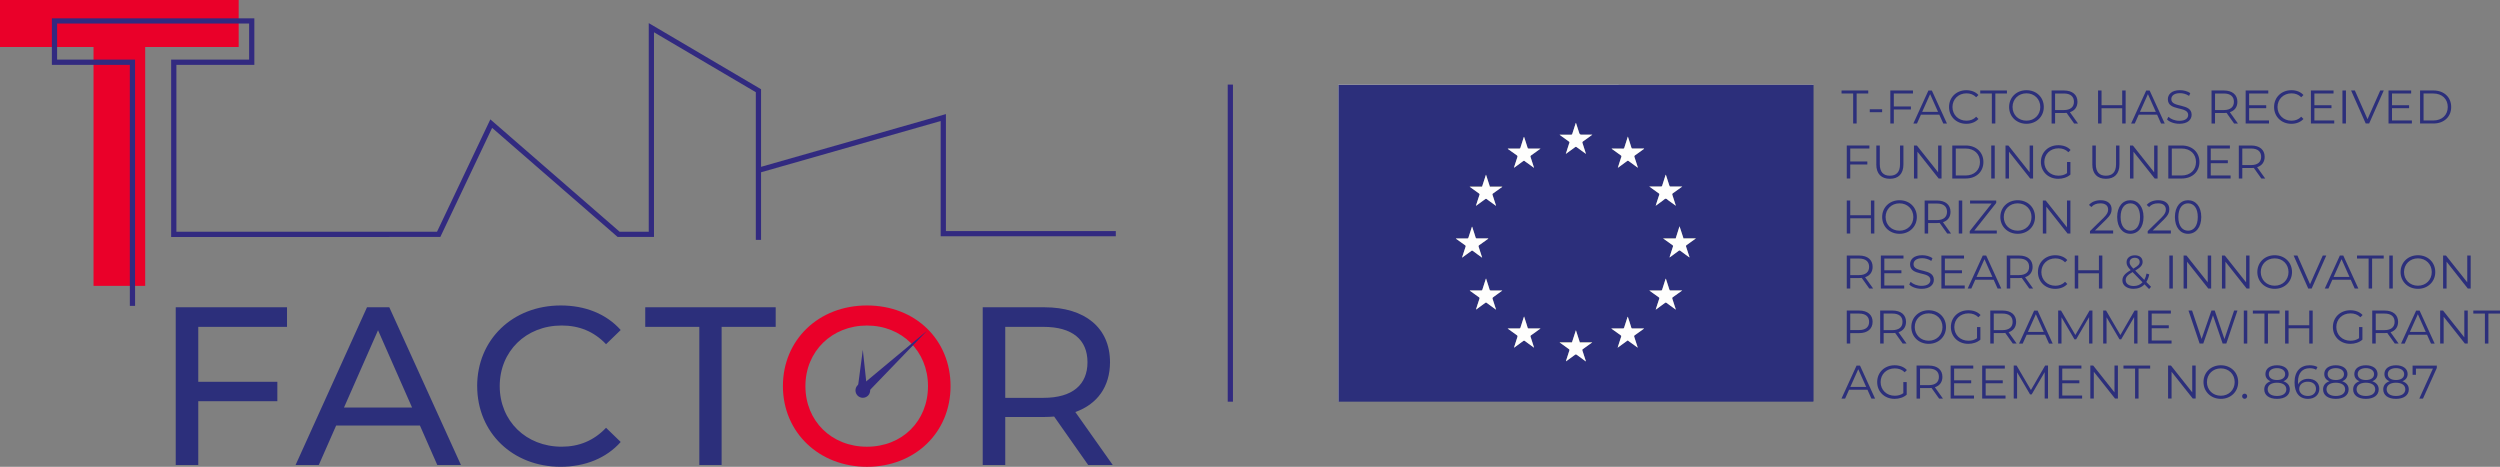 <?xml version="1.0" encoding="UTF-8"?>
<svg id="Layer_2" data-name="Layer 2" xmlns="http://www.w3.org/2000/svg" viewBox="0 0 954.29 178.18">
  <rect x="0" y="0" width="954.29" height="178.18" fill="#808080" stroke="none"/>
  <g id="logo_color" data-name="logo color">
    <g id="EU_description" data-name="EU + description">
      <g id="logo_color-2" data-name="logo color">
        <g>
          <path d="m38.2,15.44H2.5V2.5h86.11v12.94h-35.69v91.17h-14.72V15.44Z" fill="#ea0029"/>
          <path d="m55.42,109.11h-19.72V17.94H0V0h91.11v17.94h-35.69v91.17Zm-14.72-5h9.72V12.94h35.69v-7.94H5v7.94h35.7v91.17Z" fill="#ea0029"/>
        </g>
        <g>
          <path d="m75.68,124.77v20.98h30.19v7.4h-30.19v24.34h-8.6v-60.2h42.48v7.48h-33.88Z" fill="#2c2f7b"/>
          <path d="m160.3,162.44h-31.99l-6.62,15.05h-8.86l27.26-60.2h8.51l27.35,60.2h-9.03l-6.62-15.05Zm-3.01-6.88l-12.99-29.5-12.99,29.5h25.97Z" fill="#2c2f7b"/>
          <path d="m182.14,147.39c0-17.8,13.59-30.79,31.91-30.79,9.29,0,17.37,3.18,22.88,9.37l-5.59,5.42c-4.64-4.9-10.32-7.14-16.94-7.14-13.59,0-23.65,9.8-23.65,23.13s10.06,23.13,23.65,23.13c6.62,0,12.3-2.32,16.94-7.22l5.59,5.42c-5.5,6.19-13.59,9.46-22.96,9.46-18.23,0-31.82-12.99-31.82-30.79Z" fill="#2c2f7b"/>
          <path d="m266.94,124.77h-20.64v-7.48h49.79v7.48h-20.64v52.72h-8.51v-52.72Z" fill="#2c2f7b"/>
          <path d="m298.85,147.39c0-17.63,13.59-30.79,32.08-30.79s31.91,13.07,31.91,30.79-13.59,30.79-31.91,30.79-32.08-13.16-32.08-30.79Zm55.38,0c0-13.33-9.98-23.13-23.31-23.13s-23.48,9.8-23.48,23.13,9.98,23.13,23.48,23.13,23.31-9.8,23.31-23.13Z" fill="#ea0029"/>
          <path d="m415.37,177.49l-12.99-18.49c-1.2.09-2.49.17-3.78.17h-14.88v18.32h-8.6v-60.2h23.48c15.65,0,25.11,7.91,25.11,20.98,0,9.29-4.82,16-13.24,19.01l14.28,20.21h-9.37Zm-.26-39.22c0-8.6-5.76-13.5-16.77-13.5h-14.62v27.09h14.62c11.01,0,16.77-4.99,16.77-13.59Z" fill="#2c2f7b"/>
        </g>
        <polygon points="51.56 116.75 49.56 116.75 49.56 24.75 19.8 24.75 19.8 6.99 97.09 6.99 97.09 24.75 67.33 24.75 67.33 88.46 68 88.45 166.82 88.45 187.17 45.57 236.51 88.45 247.64 88.45 247.64 8.82 290.51 34.06 290.51 63.68 361.07 43.55 361.07 88.19 425.92 88.19 425.92 90.19 359.07 90.19 359.07 46.2 290.51 65.76 290.51 91.57 288.51 91.57 288.51 35.2 249.64 12.32 249.64 90.45 235.76 90.45 187.85 48.81 168.08 90.45 65.33 90.47 65.33 22.75 95.09 22.75 95.09 8.99 21.8 8.99 21.8 22.75 51.56 22.75 51.56 116.75" fill="#322a80"/>
        <g>
          <polygon points="329.35 133.55 327.3 149.03 331.02 149.03 329.35 133.55" fill="#322a80"/>
          <polygon points="353.85 126.27 327.73 148.01 330.31 150.7 353.85 126.27" fill="#322a80"/>
          <path d="m332.16,149.03c0,1.55-1.26,2.81-2.81,2.81s-2.8-1.26-2.8-2.81,1.26-2.81,2.8-2.81,2.81,1.26,2.81,2.81" fill="#322a80"/>
        </g>
      </g>
      <line x1="469.64" y1="32.29" x2="469.64" y2="153.33" fill="none" stroke="#322a80" stroke-miterlimit="10" stroke-width="2"/>
      <g>
        <path d="m692.26,32.38c0,40.2,0,80.39,0,120.59,0,.29-.06.35-.35.35-60.35,0-120.69,0-181.04,0,0-.17,0-.33,0-.5,0-39.99,0-79.98,0-119.97,0-.09,0-.18,0-.27-.01-.15.05-.21.2-.2.11,0,.23,0,.35,0,60.28,0,120.56,0,180.85,0Zm-126.49,38.79c-.14.01-.28.03-.42.03-1.33,0-2.65,0-3.98,0-.1,0-.21-.01-.3.01-.09.03-.06.09.01.12,1.17.84,2.33,1.68,3.5,2.52.19.13.27.24.18.49-.24.66-.45,1.34-.67,2.02-.23.7-.45,1.41-.7,2.2.14-.09.21-.13.27-.17,1.11-.81,2.23-1.61,3.33-2.43.19-.14.31-.15.49,0,.49.38,1,.74,1.5,1.11.67.49,1.35.98,2.09,1.51-.03-.13-.04-.18-.05-.22-.43-1.34-.85-2.68-1.3-4.01-.07-.22-.05-.33.14-.47,1.19-.84,2.38-1.7,3.57-2.56-.01-.25-.21-.11-.3-.11-1.47-.01-2.95,0-4.42,0-.48-1.49-.96-2.99-1.47-4.55-.51,1.55-.99,3.04-1.47,4.52Zm34.31,59.39c-.98.07-1.97.02-2.95.03-.54,0-1.07,0-1.61,0-.13,0-.13,0-.12.14,1.17.84,2.33,1.69,3.5,2.52.2.14.25.26.17.49-.38,1.14-.75,2.28-1.11,3.43-.07.22-.21.44-.17.74,1.19-.86,2.35-1.69,3.48-2.55.22-.16.34-.15.55,0,1.16.86,2.34,1.71,3.55,2.6-.02-.09-.02-.14-.04-.19-.43-1.35-.86-2.7-1.31-4.04-.07-.22-.05-.33.15-.47,1.2-.84,2.38-1.7,3.57-2.56-.01-.26-.21-.11-.3-.11-1.48-.01-2.96-.01-4.43-.01-.47-1.48-.95-2.97-1.46-4.55-.51,1.58-.99,3.05-1.47,4.53Zm47.18-39.49c.15-.24-.08-.14-.14-.14-.84,0-1.68,0-2.52,0-.67,0-1.34.04-2.02-.03-.49-1.48-.97-2.97-1.48-4.53-.5,1.57-.96,3.05-1.43,4.54-.14,0-.28.03-.42.03-1.34,0-2.68,0-4.03,0-.09,0-.29-.14-.3.11,1.18.85,2.35,1.7,3.54,2.53.22.15.25.28.16.53-.2.53-.36,1.08-.53,1.62-.26.83-.52,1.66-.8,2.54.15-.09.25-.14.34-.21,1.08-.79,2.16-1.58,3.23-2.38.2-.15.32-.15.52,0,.63.49,1.29.95,1.94,1.43.52.38,1.04.75,1.61,1.17-.02-.14-.03-.21-.05-.26-.42-1.3-.84-2.6-1.27-3.9-.09-.26-.05-.39.18-.56,1.17-.82,2.32-1.66,3.48-2.5Zm-91.54-.05c.05.15.17.2.27.27,1.09.79,2.19,1.58,3.29,2.36.18.13.24.25.17.47-.17.49-.33.98-.49,1.48-.29.89-.58,1.79-.89,2.76.13-.08.18-.12.23-.15,1.11-.81,2.23-1.61,3.33-2.43.2-.15.34-.18.56-.01.59.46,1.21.9,1.81,1.34.56.41,1.12.81,1.76,1.27-.47-1.47-.91-2.84-1.36-4.21-.08-.24-.06-.37.16-.53,1.11-.77,2.2-1.57,3.29-2.35.1-.07.22-.12.25-.27-1.45,0-2.88-.01-4.32,0-.33,0-.46-.1-.54-.41-.14-.54-.33-1.06-.5-1.59-.27-.82-.53-1.65-.8-2.47-.13.03-.11.1-.13.16-.4,1.25-.81,2.5-1.21,3.76-.2.61-.2.58-.84.57-1.35-.02-2.7,0-4.06,0Zm71.85-34.22s-.01-.06-.02-.1c-.12,0-.25,0-.37,0-1.33,0-2.66,0-3.99,0-.27,0-.38-.09-.45-.33-.23-.76-.48-1.52-.72-2.28-.2-.64-.41-1.27-.64-1.98-.47,1.49-.92,2.89-1.36,4.29-.07.21-.14.33-.41.33-1.37-.02-2.74-.02-4.1-.03-.1,0-.22-.06-.33.07.03.02.07.05.1.07,1.16.84,2.31,1.68,3.47,2.5.18.13.24.23.16.47-.28.79-.52,1.59-.78,2.38-.19.59-.37,1.19-.58,1.87,1.25-.91,2.42-1.74,3.56-2.61.25-.19.39-.13.59.02,1.08.81,2.17,1.6,3.26,2.4.06.04.12.14.24.07-.43-1.34-.85-2.68-1.3-4.01-.11-.33-.03-.48.23-.66,1.16-.81,2.29-1.65,3.44-2.47Zm-49.68,7.24c.15-.09.24-.14.32-.2,1.06-.77,2.12-1.54,3.17-2.32.25-.19.43-.25.68-.01.24.22.53.39.8.59.88.64,1.76,1.28,2.69,1.96-.01-.1-.01-.13-.02-.16-.43-1.35-.86-2.7-1.31-4.04-.08-.23-.06-.35.16-.5.65-.44,1.29-.92,1.93-1.38.55-.4,1.1-.79,1.74-1.26-.25,0-.38,0-.5,0-1.33,0-2.66,0-3.99,0-.28,0-.38-.08-.46-.35-.23-.8-.5-1.59-.76-2.39-.19-.58-.38-1.16-.57-1.73-.1.03-.1.09-.12.13-.43,1.35-.87,2.7-1.29,4.05-.07.23-.17.29-.4.29-1.38-.01-2.76,0-4.14,0-.09,0-.2-.06-.28.06.06.05.11.11.17.15,1.11.79,2.21,1.6,3.33,2.37.24.17.29.31.2.58-.45,1.36-.88,2.72-1.35,4.16Zm43.48,56.88c-.13.01-.11.09-.13.15-.43,1.34-.87,2.67-1.29,4.01-.07.23-.17.31-.42.31-.79-.02-1.59,0-2.38,0h-2.1c.13.1.18.15.24.19,1.12.8,2.23,1.61,3.35,2.4.22.15.27.3.18.56-.28.81-.54,1.63-.8,2.45-.18.55-.35,1.11-.55,1.74,1.17-.85,2.26-1.65,3.35-2.44.63-.45.4-.43.98,0,1.11.79,2.2,1.6,3.3,2.4.05-.07.01-.11,0-.16-.43-1.34-.86-2.67-1.3-4.01-.08-.24-.06-.37.16-.52,1.13-.79,2.24-1.6,3.36-2.4.07-.05.2-.07.17-.21-1.47,0-2.94,0-4.41,0-.22,0-.31-.07-.37-.27-.2-.68-.42-1.35-.63-2.03-.23-.73-.47-1.45-.71-2.17Zm-43.45,11.78c.15-.09.23-.13.3-.19,1.08-.79,2.16-1.57,3.23-2.38.23-.17.38-.18.61,0,.69.53,1.39,1.03,2.09,1.54.45.33.91.65,1.43,1.03-.04-.16-.06-.21-.07-.27-.42-1.33-.84-2.66-1.28-3.98-.07-.21-.05-.31.14-.44.64-.44,1.27-.9,1.9-1.36.57-.41,1.14-.82,1.78-1.29h-.49c-1.32,0-2.64-.01-3.95,0-.3,0-.43-.09-.5-.37-.14-.51-.31-1.02-.47-1.53-.28-.88-.57-1.75-.87-2.68-.06.15-.1.24-.13.34-.42,1.3-.84,2.6-1.25,3.91-.08.25-.17.34-.45.33-1.34-.02-2.69,0-4.03,0-.12,0-.24.01-.42.02,1.13.82,2.21,1.59,3.28,2.36.59.43.59.42.37,1.13-.4,1.24-.8,2.48-1.22,3.81Zm19.77-73.95c1.25-.91,2.43-1.76,3.59-2.62.2-.15.32-.15.52,0,.62.47,1.25.92,1.88,1.37.55.4,1.09.79,1.71,1.24-.47-1.47-.9-2.85-1.35-4.21-.09-.26-.03-.39.17-.53.86-.6,1.7-1.21,2.55-1.82.33-.24.66-.48,1.05-.78-1.46,0-2.82,0-4.17,0q-.62,0-.81-.59c-.42-1.3-.84-2.61-1.26-3.91-.11.06-.11.14-.13.21-.43,1.34-.87,2.67-1.29,4.01-.07.23-.17.29-.4.29-1.38-.01-2.76,0-4.14,0-.09,0-.2-.06-.27.06,1.2.87,2.4,1.74,3.6,2.59.17.12.2.21.13.39-.19.52-.35,1.06-.52,1.59-.28.87-.56,1.75-.86,2.71Zm38.2,47.6c-.09.04-.1.11-.13.18-.43,1.34-.87,2.67-1.28,4.01-.08.26-.19.33-.45.32-.73-.02-1.46,0-2.19,0s-1.45,0-2.27,0c.12.09.15.11.19.14,1.16.83,2.31,1.67,3.48,2.49.2.14.22.25.14.46-.28.81-.54,1.64-.8,2.45-.18.57-.36,1.14-.57,1.79,1.26-.92,2.44-1.76,3.6-2.64.22-.16.34-.12.52.01.52.39,1.04.78,1.57,1.16.65.47,1.3.94,2.01,1.46-.47-1.46-.9-2.84-1.36-4.21-.09-.26-.05-.39.16-.53.67-.47,1.33-.95,1.99-1.42.52-.37,1.03-.74,1.64-1.18-1.55,0-2.98,0-4.41,0-.29,0-.42-.08-.51-.36-.43-1.39-.88-2.77-1.33-4.16Zm-62.47,4.59s-.02-.05-.03-.07c-.08,0-.15,0-.23,0-1.37,0-2.74,0-4.1,0-.27,0-.39-.09-.46-.33-.12-.43-.26-.85-.39-1.27-.31-.97-.63-1.95-.96-2.98-.06.13-.09.18-.11.24-.43,1.34-.87,2.67-1.28,4.01-.08.25-.18.34-.44.33-1.36-.02-2.71,0-4.07,0-.1,0-.23-.06-.31.06,1.19.86,2.38,1.72,3.57,2.56.19.14.22.25.15.46-.29.85-.57,1.71-.84,2.56-.17.52-.32,1.05-.51,1.65.13-.08.17-.1.21-.13,1.13-.82,2.26-1.65,3.39-2.48.17-.13.28-.14.45,0,.41.32.84.62,1.26.93.76.56,1.53,1.12,2.37,1.73-.43-1.34-.83-2.58-1.23-3.81-.23-.71-.24-.7.36-1.13.11-.08.21-.18.33-.26.95-.69,1.91-1.38,2.87-2.08Zm56.16-39.74c1.27.92,2.45,1.77,3.65,2.62.18.13.26.21.17.45-.24.67-.45,1.34-.67,2.02-.23.72-.46,1.44-.72,2.25,1-.73,1.92-1.41,2.85-2.08.33-.24.66-.65,1-.65.33,0,.66.41.99.65.93.68,1.87,1.36,2.86,2.08-.04-.12-.05-.17-.06-.21-.43-1.34-.85-2.68-1.29-4.01-.09-.26-.03-.39.18-.53.41-.28.81-.57,1.21-.86.77-.55,1.54-1.1,2.4-1.73-.24,0-.36,0-.48,0-1.32,0-2.63-.01-3.95,0-.3,0-.41-.1-.49-.38-.43-1.38-.88-2.76-1.33-4.14-.09.04-.1.1-.12.16-.43,1.34-.87,2.67-1.28,4.01-.08.28-.2.35-.47.34-1.44-.01-2.89,0-4.44,0Z" fill="#2c2f7b"/>
        <path d="m692.26,32.38c-60.28,0-120.56,0-180.85,0-.12,0-.23,0-.35,0-.15-.01-.21.05-.2.2,0,.09,0,.18,0,.27,0,39.99,0,79.98,0,119.97,0,.17,0,.33,0,.5-.02-.02-.08.04-.08-.04,0-.1,0-.2,0-.31,0-40.11,0-80.21,0-120.32,0-.29.06-.35.35-.35,60.26,0,120.52,0,180.77.01.11,0,.26-.09.35.07Z" fill="#fefefd"/>
        <path d="m555.71,91.03c1.36,0,2.71-.01,4.06,0,.64,0,.64.04.84-.57.4-1.25.81-2.5,1.21-3.76.02-.06,0-.13.13-.16.27.82.53,1.65.8,2.47.17.53.36,1.06.5,1.59.08.31.21.41.54.41,1.43-.02,2.86,0,4.32,0-.03.15-.15.2-.25.27-1.1.79-2.19,1.58-3.29,2.35-.22.16-.24.29-.16.53.45,1.37.88,2.74,1.36,4.21-.64-.46-1.2-.87-1.76-1.27-.61-.44-1.22-.88-1.81-1.34-.22-.17-.36-.14-.56.01-1.1.82-2.22,1.62-3.33,2.43-.05.04-.1.07-.23.15.31-.97.6-1.87.89-2.76.16-.49.31-.99.49-1.48.08-.22.02-.34-.17-.47-1.1-.78-2.2-1.57-3.29-2.36-.1-.07-.22-.12-.27-.27Z" fill="#fefefd"/>
        <path d="m627.57,56.81c-1.14.83-2.28,1.66-3.44,2.47-.27.19-.35.34-.23.66.45,1.33.87,2.67,1.3,4.01-.12.07-.18-.03-.24-.07-1.09-.8-2.18-1.6-3.26-2.4-.2-.15-.34-.21-.59-.02-1.15.87-2.32,1.7-3.56,2.61.21-.68.4-1.28.58-1.87.25-.8.5-1.59.78-2.38.08-.23.02-.34-.16-.47-1.16-.83-2.31-1.67-3.47-2.5-.03-.02-.06-.04-.1-.07.11-.13.23-.07.33-.07,1.37,0,2.74,0,4.1.03.27,0,.34-.12.41-.33.44-1.4.89-2.8,1.36-4.29.23.71.44,1.35.64,1.98.24.76.5,1.52.72,2.28.07.25.18.34.45.33,1.33-.02,2.66,0,3.99,0,.12,0,.25,0,.37,0,0,.03.01.06.02.1Z" fill="#fefefd"/>
        <path d="m577.88,64.05c.47-1.45.9-2.81,1.35-4.16.09-.27.04-.41-.2-.58-1.12-.78-2.22-1.58-3.33-2.37-.06-.04-.11-.1-.17-.15.07-.12.19-.06.28-.06,1.38,0,2.76,0,4.14,0,.23,0,.33-.06.4-.29.42-1.35.86-2.7,1.29-4.05.02-.05.01-.1.12-.13.19.58.38,1.15.57,1.73.26.8.53,1.59.76,2.39.08.27.18.35.46.35,1.33-.02,2.66,0,3.99,0,.12,0,.25,0,.5,0-.64.46-1.19.86-1.74,1.26-.64.46-1.27.93-1.93,1.38-.21.15-.23.27-.16.5.44,1.35.87,2.7,1.31,4.04.01.03.01.07.02.16-.93-.67-1.81-1.32-2.69-1.96-.27-.19-.56-.36-.8-.59-.25-.23-.43-.18-.68.01-1.05.79-2.11,1.55-3.17,2.32-.08.06-.17.1-.32.2Z" fill="#fefefd"/>
        <path d="m621.37,120.92c.24.72.48,1.44.71,2.17.22.67.43,1.35.63,2.03.06.2.15.27.37.27,1.47-.01,2.94,0,4.41,0,.03.15-.1.16-.17.21-1.12.8-2.23,1.61-3.36,2.4-.22.15-.24.29-.16.52.44,1.33.87,2.67,1.3,4.01.02.05.05.09,0,.16-1.1-.8-2.19-1.61-3.3-2.4-.58-.42-.35-.45-.98,0-1.09.79-2.18,1.59-3.35,2.44.2-.64.37-1.19.55-1.74.26-.82.52-1.64.8-2.45.09-.26.04-.4-.18-.56-1.12-.79-2.24-1.6-3.35-2.4-.06-.04-.11-.09-.24-.19h2.1c.79,0,1.59,0,2.38,0,.24,0,.34-.08.42-.31.42-1.34.86-2.67,1.29-4.01.02-.05,0-.14.13-.15Z" fill="#fefefd"/>
        <path d="m577.91,132.71c.43-1.33.82-2.57,1.22-3.81.23-.71.23-.7-.37-1.13-1.07-.77-2.15-1.54-3.28-2.36.19,0,.3-.02.42-.02,1.34,0,2.69-.01,4.03,0,.27,0,.37-.09.45-.33.41-1.3.83-2.6,1.25-3.91.03-.1.07-.19.13-.34.3.93.59,1.81.87,2.68.16.51.33,1.01.47,1.53.08.28.2.37.5.37,1.32-.02,2.64,0,3.95,0h.49c-.64.46-1.21.88-1.78,1.29-.63.45-1.26.92-1.9,1.36-.18.13-.21.23-.14.44.44,1.32.86,2.65,1.28,3.98.02.06.03.12.07.27-.53-.38-.98-.7-1.43-1.03-.7-.51-1.4-1.02-2.09-1.54-.23-.18-.39-.17-.61,0-1.07.8-2.15,1.59-3.23,2.38-.07.05-.15.09-.3.19Z" fill="#fefefd"/>
        <path d="m597.69,58.76c.31-.96.58-1.83.86-2.71.17-.53.33-1.06.52-1.59.07-.19.04-.27-.13-.39-1.21-.85-2.4-1.72-3.6-2.59.07-.12.18-.06.27-.06,1.38,0,2.76,0,4.14,0,.23,0,.32-.06.4-.29.42-1.34.86-2.68,1.29-4.01.02-.07.02-.15.13-.21.42,1.31.84,2.61,1.26,3.91q.19.59.81.59c1.36,0,2.71,0,4.17,0-.4.29-.72.54-1.05.78-.85.61-1.7,1.22-2.55,1.82-.21.14-.26.27-.17.53.46,1.37.89,2.74,1.35,4.21-.62-.45-1.16-.84-1.71-1.24-.63-.46-1.27-.9-1.88-1.37-.2-.15-.32-.15-.52,0-1.16.86-2.34,1.71-3.59,2.62Z" fill="#fefefd"/>
        <path d="m635.88,106.36c.44,1.39.9,2.77,1.33,4.16.09.28.21.37.51.36,1.43-.02,2.86,0,4.41,0-.6.43-1.12.81-1.64,1.18-.66.48-1.32.96-1.99,1.42-.21.15-.25.27-.16.53.46,1.37.89,2.74,1.36,4.21-.72-.52-1.37-.99-2.01-1.46-.52-.38-1.05-.77-1.57-1.16-.18-.13-.3-.17-.52-.01-1.16.87-2.34,1.72-3.6,2.64.21-.66.39-1.23.57-1.79.26-.82.53-1.64.8-2.45.07-.21.05-.32-.14-.46-1.17-.82-2.32-1.66-3.48-2.49-.04-.03-.07-.05-.19-.14.82,0,1.55,0,2.27,0s1.46-.01,2.19,0c.26,0,.37-.06.45-.32.41-1.34.86-2.68,1.28-4.01.02-.08.04-.15.13-.18Z" fill="#fefefd"/>
        <path d="m573.41,110.95c-.96.69-1.91,1.38-2.87,2.08-.11.08-.21.18-.33.26-.6.42-.6.42-.36,1.13.4,1.24.8,2.47,1.23,3.81-.84-.62-1.61-1.17-2.37-1.73-.42-.31-.85-.61-1.26-.93-.17-.13-.28-.12-.45,0-1.12.83-2.26,1.66-3.39,2.48-.04.03-.08.05-.21.13.19-.6.34-1.13.51-1.65.28-.86.55-1.71.84-2.56.07-.22.04-.33-.15-.46-1.2-.84-2.38-1.7-3.57-2.56.09-.12.21-.06.31-.06,1.36,0,2.71-.01,4.07,0,.27,0,.37-.08.44-.33.41-1.34.85-2.67,1.28-4.01.02-.06.05-.11.11-.24.33,1.04.65,2.01.96,2.98.14.42.27.84.39,1.27.07.24.19.33.46.33,1.37-.02,2.74,0,4.1,0,.08,0,.15,0,.23,0,0,.02.02.05.03.07Z" fill="#fefefd"/>
        <path d="m629.57,71.2c1.55,0,2.99,0,4.44,0,.27,0,.39-.06.47-.34.41-1.34.85-2.68,1.28-4.01.02-.06.04-.12.12-.16.45,1.38.9,2.76,1.33,4.14.09.28.19.38.49.38,1.32-.02,2.63,0,3.95,0,.12,0,.24,0,.48,0-.86.62-1.63,1.17-2.4,1.73-.4.29-.8.58-1.21.86-.21.14-.27.27-.18.53.45,1.33.86,2.67,1.29,4.01.01.05.03.09.06.21-.99-.72-1.92-1.4-2.86-2.08-.33-.24-.66-.65-.99-.65-.33,0-.67.41-1,.65-.92.67-1.85,1.35-2.85,2.08.26-.81.49-1.53.72-2.25.22-.67.42-1.35.67-2.02.09-.24.01-.33-.17-.45-1.19-.84-2.37-1.7-3.65-2.62Z" fill="#fefefd"/>
        <path d="m639.67,90.91c.47-1.48.94-2.97,1.43-4.54.51,1.56,1,3.05,1.48,4.53.09.19.27.1.41.1,1.29,0,2.58,0,3.87,0,.13,0,.28-.07.39.07-1.16.83-2.31,1.68-3.48,2.5-.23.16-.27.3-.18.56.44,1.3.85,2.6,1.27,3.9.02.06.02.12.05.26-.58-.42-1.1-.79-1.61-1.17-.65-.47-1.31-.94-1.94-1.43-.2-.15-.32-.15-.52,0-1.07.8-2.15,1.59-3.23,2.38-.09.07-.19.12-.34.21.28-.89.54-1.72.8-2.54.17-.54.33-1.09.53-1.62.1-.25.06-.38-.16-.53-1.19-.84-2.36-1.69-3.54-2.53.13-.07.28-.04.42-.04,1.3,0,2.61,0,3.91,0,.14,0,.31.07.42-.1Z" fill="#fefefd"/>
        <path d="m607.73,130.73c-1.19.85-2.37,1.71-3.57,2.56-.2.14-.22.25-.15.47.44,1.34.87,2.69,1.31,4.04.01.05.02.09.04.19-1.21-.88-2.38-1.73-3.55-2.6-.2-.15-.33-.16-.55,0-1.14.85-2.3,1.68-3.48,2.55-.04-.3.1-.52.17-.74.36-1.15.73-2.29,1.11-3.43.08-.23.04-.35-.17-.49-1.17-.83-2.34-1.67-3.5-2.52.11-.13.26-.06.4-.07,1.29,0,2.58,0,3.88,0,.14,0,.31.08.41-.1.48-1.47.96-2.95,1.47-4.53.51,1.58.98,3.07,1.46,4.55.11.14.26.08.39.08,1.27,0,2.54,0,3.81,0,.18,0,.36-.03.53.04Z" fill="#fefefd"/>
        <path d="m573.42,71.33c-1.19.85-2.37,1.71-3.57,2.56-.19.14-.21.25-.14.47.44,1.33.87,2.67,1.3,4.01.01.04.02.09.05.22-.74-.54-1.41-1.02-2.09-1.51-.5-.37-1.01-.73-1.5-1.11-.18-.14-.29-.13-.49,0-1.1.82-2.21,1.63-3.33,2.43-.06.04-.12.08-.27.17.25-.79.47-1.49.7-2.2.22-.67.42-1.35.67-2.02.09-.25,0-.36-.18-.49-1.17-.83-2.34-1.68-3.5-2.52.12-.11.27-.06.4-.06,1.29,0,2.58,0,3.87,0,.14,0,.31.08.41-.1.48-1.48.97-2.97,1.47-4.52.5,1.57.99,3.06,1.47,4.55.13.13.29.07.44.08,1.21,0,2.42,0,3.64,0,.21,0,.43-.04.64.04Z" fill="#fefefd"/>
        <path d="m565.76,71.18c-.1.19-.27.1-.41.1-1.29,0-2.58,0-3.87,0-.13,0-.28-.05-.4.06-.07-.04-.1-.1-.01-.12.09-.03.2-.01.3-.01,1.33,0,2.65,0,3.98,0,.14,0,.28-.02.42-.03Z" fill="#a8a885"/>
        <path d="m639.67,90.91c-.11.17-.28.1-.42.1-1.3,0-2.61,0-3.91,0-.14,0-.28-.02-.42.04.02-.25.21-.11.3-.11,1.34-.01,2.68,0,4.03,0,.14,0,.28-.02.42-.03Z" fill="#a8a885"/>
        <path d="m647.25,91.08c-.11-.14-.26-.07-.39-.07-1.29,0-2.58,0-3.87,0-.14,0-.31.08-.41-.1.67.07,1.34.02,2.02.03.84.01,1.68,0,2.52,0,.06,0,.29-.1.14.14Z" fill="#a8a885"/>
        <path d="m600.07,130.57c-.1.19-.27.1-.41.1-1.29,0-2.58,0-3.88,0-.13,0-.28-.06-.4.07-.01-.14-.01-.14.12-.14.54,0,1.07,0,1.61,0,.98-.02,1.97.04,2.95-.03Z" fill="#a8a885"/>
        <path d="m607.73,130.73c-.17-.07-.35-.04-.53-.04-1.27,0-2.54,0-3.81,0-.13,0-.28.06-.39-.08,1.48,0,2.96,0,4.43.01.09,0,.29-.15.3.11Z" fill="#a8a885"/>
        <path d="m573.42,71.33c-.21-.08-.43-.04-.64-.04-1.21,0-2.42,0-3.64,0-.15,0-.31.05-.44-.08,1.47,0,2.95,0,4.42,0,.09,0,.29-.14.3.11Z" fill="#a8a885"/>
      </g>
      <g>
        <path d="m707.38,35.69h-4.43v-1.15h10.19v1.15h-4.43v11.45h-1.33v-11.45Z" fill="#2c2f7b"/>
        <path d="m713.72,41.71h4.72v1.12h-4.72v-1.12Z" fill="#2c2f7b"/>
        <path d="m722.9,35.69v4.95h6.52v1.15h-6.52v5.35h-1.33v-12.6h8.64v1.15h-7.31Z" fill="#2c2f7b"/>
        <path d="m740.27,43.78h-7.02l-1.51,3.37h-1.39l5.76-12.6h1.31l5.76,12.6h-1.4l-1.51-3.37Zm-.49-1.08l-3.02-6.77-3.03,6.77h6.05Z" fill="#2c2f7b"/>
        <path d="m743.98,40.84c0-3.69,2.81-6.41,6.61-6.41,1.84,0,3.49.61,4.61,1.84l-.85.85c-1.03-1.04-2.29-1.49-3.73-1.49-3.04,0-5.33,2.23-5.33,5.22s2.29,5.22,5.33,5.22c1.44,0,2.7-.45,3.73-1.51l.85.85c-1.12,1.22-2.77,1.85-4.63,1.85-3.78,0-6.59-2.72-6.59-6.41Z" fill="#2c2f7b"/>
        <path d="m760.32,35.69h-4.43v-1.15h10.19v1.15h-4.43v11.45h-1.33v-11.45Z" fill="#2c2f7b"/>
        <path d="m766.91,40.84c0-3.67,2.81-6.41,6.63-6.41s6.61,2.72,6.61,6.41-2.83,6.41-6.61,6.41-6.63-2.74-6.63-6.41Zm11.9,0c0-3.01-2.25-5.22-5.28-5.22s-5.31,2.21-5.31,5.22,2.27,5.22,5.31,5.22,5.28-2.21,5.28-5.22Z" fill="#2c2f7b"/>
        <path d="m791.73,47.14l-2.88-4.05c-.32.04-.65.05-1.01.05h-3.38v4h-1.33v-12.6h4.72c3.21,0,5.15,1.62,5.15,4.32,0,1.98-1.04,3.37-2.88,3.96l3.08,4.32h-1.46Zm-.07-8.28c0-2.02-1.33-3.17-3.85-3.17h-3.35v6.32h3.35c2.52,0,3.85-1.17,3.85-3.15Z" fill="#2c2f7b"/>
        <path d="m811.39,34.54v12.6h-1.31v-5.82h-7.89v5.82h-1.33v-12.6h1.33v5.62h7.89v-5.62h1.31Z" fill="#2c2f7b"/>
        <path d="m823.4,43.78h-7.02l-1.51,3.37h-1.39l5.76-12.6h1.31l5.76,12.6h-1.4l-1.51-3.37Zm-.49-1.08l-3.02-6.77-3.03,6.77h6.05Z" fill="#2c2f7b"/>
        <path d="m827.19,45.61l.52-1.03c.9.88,2.5,1.53,4.16,1.53,2.36,0,3.39-.99,3.39-2.23,0-3.46-7.76-1.33-7.76-6,0-1.85,1.44-3.46,4.65-3.46,1.42,0,2.9.41,3.91,1.12l-.45,1.06c-1.08-.7-2.34-1.04-3.46-1.04-2.3,0-3.33,1.03-3.33,2.29,0,3.46,7.76,1.37,7.76,5.96,0,1.85-1.48,3.44-4.7,3.44-1.89,0-3.75-.67-4.68-1.64Z" fill="#2c2f7b"/>
        <path d="m852.79,47.14l-2.88-4.05c-.32.04-.65.05-1.01.05h-3.39v4h-1.33v-12.6h4.72c3.2,0,5.15,1.62,5.15,4.32,0,1.98-1.04,3.37-2.88,3.96l3.08,4.32h-1.46Zm-.07-8.28c0-2.02-1.33-3.17-3.85-3.17h-3.35v6.32h3.35c2.52,0,3.85-1.17,3.85-3.15Z" fill="#2c2f7b"/>
        <path d="m866.11,45.99v1.15h-8.91v-12.6h8.64v1.15h-7.31v4.48h6.52v1.13h-6.52v4.68h7.58Z" fill="#2c2f7b"/>
        <path d="m868.05,40.84c0-3.69,2.81-6.41,6.61-6.41,1.84,0,3.49.61,4.61,1.84l-.85.85c-1.03-1.04-2.29-1.49-3.73-1.49-3.04,0-5.33,2.23-5.33,5.22s2.29,5.22,5.33,5.22c1.44,0,2.7-.45,3.73-1.51l.85.85c-1.12,1.22-2.77,1.85-4.63,1.85-3.78,0-6.59-2.72-6.59-6.41Z" fill="#2c2f7b"/>
        <path d="m891.02,45.99v1.15h-8.91v-12.6h8.64v1.15h-7.31v4.48h6.52v1.13h-6.52v4.68h7.58Z" fill="#2c2f7b"/>
        <path d="m894.15,34.54h1.33v12.6h-1.33v-12.6Z" fill="#2c2f7b"/>
        <path d="m909.92,34.54l-5.58,12.6h-1.31l-5.58-12.6h1.44l4.83,10.95,4.86-10.95h1.35Z" fill="#2c2f7b"/>
        <path d="m920.65,45.99v1.15h-8.91v-12.6h8.64v1.15h-7.31v4.48h6.52v1.13h-6.52v4.68h7.58Z" fill="#2c2f7b"/>
        <path d="m923.78,34.54h5.13c4.03,0,6.75,2.59,6.75,6.3s-2.72,6.3-6.75,6.3h-5.13v-12.6Zm5.06,11.45c3.35,0,5.51-2.12,5.51-5.15s-2.16-5.15-5.51-5.15h-3.73v10.3h3.73Z" fill="#2c2f7b"/>
        <path d="m706.27,56.69v4.95h6.52v1.15h-6.52v5.35h-1.33v-12.6h8.64v1.15h-7.31Z" fill="#2c2f7b"/>
        <path d="m716.22,62.76v-7.22h1.33v7.17c0,2.99,1.4,4.36,3.85,4.36s3.87-1.37,3.87-4.36v-7.17h1.3v7.22c0,3.62-1.94,5.49-5.17,5.49s-5.19-1.87-5.19-5.49Z" fill="#2c2f7b"/>
        <path d="m741.12,55.54v12.6h-1.1l-8.1-10.23v10.23h-1.33v-12.6h1.1l8.12,10.23v-10.23h1.31Z" fill="#2c2f7b"/>
        <path d="m745.22,55.54h5.13c4.03,0,6.75,2.59,6.75,6.3s-2.72,6.3-6.75,6.3h-5.13v-12.6Zm5.06,11.45c3.35,0,5.51-2.12,5.51-5.15s-2.16-5.15-5.51-5.15h-3.73v10.3h3.73Z" fill="#2c2f7b"/>
        <path d="m760.09,55.54h1.33v12.6h-1.33v-12.6Z" fill="#2c2f7b"/>
        <path d="m776.06,55.54v12.6h-1.1l-8.1-10.23v10.23h-1.33v-12.6h1.1l8.12,10.23v-10.23h1.31Z" fill="#2c2f7b"/>
        <path d="m789.03,61.84h1.28v4.81c-1.19,1.06-2.88,1.6-4.63,1.6-3.83,0-6.64-2.72-6.64-6.41s2.81-6.41,6.66-6.41c1.91,0,3.56.61,4.68,1.82l-.83.85c-1.06-1.04-2.32-1.48-3.8-1.48-3.12,0-5.4,2.21-5.4,5.22s2.29,5.22,5.38,5.22c1.21,0,2.32-.27,3.29-.97v-4.25Z" fill="#2c2f7b"/>
        <path d="m798.68,62.76v-7.22h1.33v7.17c0,2.99,1.4,4.36,3.85,4.36s3.87-1.37,3.87-4.36v-7.17h1.3v7.22c0,3.62-1.94,5.49-5.17,5.49s-5.19-1.87-5.19-5.49Z" fill="#2c2f7b"/>
        <path d="m823.58,55.54v12.6h-1.1l-8.1-10.23v10.23h-1.33v-12.6h1.1l8.12,10.23v-10.23h1.31Z" fill="#2c2f7b"/>
        <path d="m827.68,55.54h5.13c4.03,0,6.75,2.59,6.75,6.3s-2.72,6.3-6.75,6.3h-5.13v-12.6Zm5.06,11.45c3.35,0,5.51-2.12,5.51-5.15s-2.16-5.15-5.51-5.15h-3.73v10.3h3.73Z" fill="#2c2f7b"/>
        <path d="m851.46,66.99v1.15h-8.91v-12.6h8.64v1.15h-7.31v4.48h6.52v1.13h-6.52v4.68h7.58Z" fill="#2c2f7b"/>
        <path d="m863.19,68.14l-2.88-4.05c-.32.04-.65.05-1.01.05h-3.38v4h-1.33v-12.6h4.72c3.21,0,5.15,1.62,5.15,4.32,0,1.98-1.04,3.37-2.88,3.96l3.08,4.32h-1.46Zm-.07-8.28c0-2.02-1.33-3.17-3.85-3.17h-3.35v6.32h3.35c2.52,0,3.85-1.17,3.85-3.15Z" fill="#2c2f7b"/>
        <path d="m715.47,76.54v12.6h-1.31v-5.82h-7.89v5.82h-1.33v-12.6h1.33v5.62h7.89v-5.62h1.31Z" fill="#2c2f7b"/>
        <path d="m718.45,82.84c0-3.67,2.81-6.41,6.63-6.41s6.61,2.72,6.61,6.41-2.83,6.41-6.61,6.41-6.63-2.74-6.63-6.41Zm11.9,0c0-3.01-2.25-5.22-5.28-5.22s-5.31,2.21-5.31,5.22,2.27,5.22,5.31,5.22,5.28-2.21,5.28-5.22Z" fill="#2c2f7b"/>
        <path d="m743.28,89.14l-2.88-4.05c-.32.04-.65.05-1.01.05h-3.39v4h-1.33v-12.6h4.72c3.2,0,5.15,1.62,5.15,4.32,0,1.98-1.04,3.37-2.88,3.96l3.08,4.32h-1.46Zm-.07-8.28c0-2.02-1.33-3.17-3.85-3.17h-3.35v6.32h3.35c2.52,0,3.85-1.17,3.85-3.15Z" fill="#2c2f7b"/>
        <path d="m747.69,76.54h1.33v12.6h-1.33v-12.6Z" fill="#2c2f7b"/>
        <path d="m762.21,87.99v1.15h-10.33v-.92l8.35-10.53h-8.23v-1.15h9.99v.92l-8.34,10.53h8.55Z" fill="#2c2f7b"/>
        <path d="m763.56,82.84c0-3.67,2.81-6.41,6.63-6.41s6.61,2.72,6.61,6.41-2.83,6.41-6.61,6.41-6.63-2.74-6.63-6.41Zm11.9,0c0-3.01-2.25-5.22-5.28-5.22s-5.31,2.21-5.31,5.22,2.27,5.22,5.31,5.22,5.28-2.21,5.28-5.22Z" fill="#2c2f7b"/>
        <path d="m790.31,76.54v12.6h-1.1l-8.1-10.23v10.23h-1.33v-12.6h1.1l8.12,10.23v-10.23h1.31Z" fill="#2c2f7b"/>
        <path d="m806.62,87.99v1.15h-8.84v-.92l5.24-5.13c1.42-1.4,1.69-2.25,1.69-3.11,0-1.46-1.03-2.36-2.95-2.36-1.48,0-2.61.45-3.44,1.4l-.92-.79c.97-1.15,2.54-1.8,4.46-1.8,2.56,0,4.18,1.3,4.18,3.4,0,1.21-.38,2.29-2.07,3.94l-4.29,4.21h6.93Z" fill="#2c2f7b"/>
        <path d="m808.16,82.84c0-4.02,2.11-6.41,5.02-6.41s5.04,2.4,5.04,6.41-2.12,6.41-5.04,6.41-5.02-2.39-5.02-6.41Zm8.73,0c0-3.37-1.51-5.22-3.71-5.22s-3.71,1.85-3.71,5.22,1.51,5.22,3.71,5.22,3.71-1.85,3.71-5.22Z" fill="#2c2f7b"/>
        <path d="m828.65,87.99v1.15h-8.84v-.92l5.24-5.13c1.42-1.4,1.69-2.25,1.69-3.11,0-1.46-1.03-2.36-2.95-2.36-1.48,0-2.61.45-3.44,1.4l-.92-.79c.97-1.15,2.54-1.8,4.46-1.8,2.56,0,4.18,1.3,4.18,3.4,0,1.21-.38,2.29-2.07,3.94l-4.29,4.21h6.93Z" fill="#2c2f7b"/>
        <path d="m830.2,82.84c0-4.02,2.11-6.41,5.02-6.41s5.04,2.4,5.04,6.41-2.12,6.41-5.04,6.41-5.02-2.39-5.02-6.41Zm8.73,0c0-3.37-1.51-5.22-3.71-5.22s-3.71,1.85-3.71,5.22,1.51,5.22,3.71,5.22,3.71-1.85,3.71-5.22Z" fill="#2c2f7b"/>
        <path d="m713.54,110.14l-2.88-4.05c-.32.04-.65.05-1.01.05h-3.38v4h-1.33v-12.6h4.72c3.21,0,5.15,1.62,5.15,4.32,0,1.98-1.04,3.37-2.88,3.96l3.08,4.32h-1.46Zm-.07-8.28c0-2.02-1.33-3.17-3.85-3.17h-3.35v6.32h3.35c2.52,0,3.85-1.17,3.85-3.15Z" fill="#2c2f7b"/>
        <path d="m726.86,108.99v1.15h-8.91v-12.6h8.64v1.15h-7.31v4.48h6.52v1.13h-6.52v4.68h7.58Z" fill="#2c2f7b"/>
        <path d="m728.79,108.61l.52-1.03c.9.88,2.5,1.53,4.16,1.53,2.36,0,3.39-.99,3.39-2.23,0-3.46-7.76-1.33-7.76-6,0-1.85,1.44-3.46,4.65-3.46,1.42,0,2.9.41,3.91,1.12l-.45,1.06c-1.08-.7-2.34-1.04-3.46-1.04-2.3,0-3.33,1.03-3.33,2.29,0,3.46,7.76,1.37,7.76,5.96,0,1.85-1.48,3.44-4.7,3.44-1.89,0-3.75-.67-4.68-1.64Z" fill="#2c2f7b"/>
        <path d="m749.97,108.99v1.15h-8.91v-12.6h8.64v1.15h-7.31v4.48h6.52v1.13h-6.52v4.68h7.58Z" fill="#2c2f7b"/>
        <path d="m761.01,106.78h-7.02l-1.51,3.37h-1.39l5.76-12.6h1.31l5.76,12.6h-1.4l-1.51-3.37Zm-.49-1.08l-3.02-6.77-3.03,6.77h6.05Z" fill="#2c2f7b"/>
        <path d="m774.62,110.14l-2.88-4.05c-.32.04-.65.05-1.01.05h-3.39v4h-1.33v-12.6h4.72c3.2,0,5.15,1.62,5.15,4.32,0,1.98-1.04,3.37-2.88,3.96l3.08,4.32h-1.46Zm-.07-8.28c0-2.02-1.33-3.17-3.85-3.17h-3.35v6.32h3.35c2.52,0,3.85-1.17,3.85-3.15Z" fill="#2c2f7b"/>
        <path d="m777.91,103.84c0-3.69,2.81-6.41,6.61-6.41,1.84,0,3.49.61,4.61,1.84l-.85.85c-1.03-1.04-2.29-1.49-3.73-1.49-3.04,0-5.33,2.23-5.33,5.22s2.29,5.22,5.33,5.22c1.44,0,2.7-.45,3.73-1.51l.85.85c-1.12,1.22-2.77,1.85-4.63,1.85-3.78,0-6.59-2.72-6.59-6.41Z" fill="#2c2f7b"/>
        <path d="m802.5,97.54v12.6h-1.31v-5.82h-7.89v5.82h-1.33v-12.6h1.33v5.62h7.89v-5.62h1.31Z" fill="#2c2f7b"/>
        <path d="m820.34,110.34l-1.75-1.8c-1.06,1.13-2.5,1.71-4.21,1.71-2.47,0-4.23-1.3-4.23-3.2,0-1.49.86-2.59,3.17-3.93-1.22-1.26-1.58-2.02-1.58-2.99,0-1.6,1.24-2.68,3.19-2.68,1.78,0,2.94.94,2.94,2.5,0,1.26-.76,2.14-2.81,3.33l3.46,3.56c.38-.67.67-1.48.85-2.43l1.04.32c-.23,1.13-.61,2.11-1.12,2.9l1.8,1.85-.74.85Zm-2.5-2.58l-3.8-3.91c-2.02,1.15-2.63,1.94-2.63,3.06,0,1.37,1.22,2.27,3.04,2.27,1.37,0,2.52-.47,3.38-1.42Zm-4.92-7.65c0,.74.27,1.26,1.42,2.43,1.82-1.04,2.41-1.67,2.41-2.57s-.67-1.57-1.84-1.57c-1.26,0-2,.7-2,1.71Z" fill="#2c2f7b"/>
        <path d="m828.07,97.54h1.33v12.6h-1.33v-12.6Z" fill="#2c2f7b"/>
        <path d="m844.04,97.54v12.6h-1.1l-8.1-10.23v10.23h-1.33v-12.6h1.1l8.12,10.23v-10.23h1.31Z" fill="#2c2f7b"/>
        <path d="m858.68,97.54v12.6h-1.1l-8.1-10.23v10.23h-1.33v-12.6h1.1l8.12,10.23v-10.23h1.31Z" fill="#2c2f7b"/>
        <path d="m861.66,103.84c0-3.67,2.81-6.41,6.63-6.41s6.61,2.72,6.61,6.41-2.83,6.41-6.61,6.41-6.63-2.74-6.63-6.41Zm11.9,0c0-3.01-2.25-5.22-5.28-5.22s-5.31,2.21-5.31,5.22,2.27,5.22,5.31,5.22,5.28-2.21,5.28-5.22Z" fill="#2c2f7b"/>
        <path d="m887.98,97.54l-5.58,12.6h-1.31l-5.58-12.6h1.44l4.83,10.95,4.86-10.95h1.35Z" fill="#2c2f7b"/>
        <path d="m897.32,106.78h-7.02l-1.51,3.37h-1.39l5.76-12.6h1.31l5.76,12.6h-1.4l-1.51-3.37Zm-.49-1.08l-3.02-6.77-3.03,6.77h6.05Z" fill="#2c2f7b"/>
        <path d="m904.14,98.69h-4.43v-1.15h10.19v1.15h-4.43v11.45h-1.33v-11.45Z" fill="#2c2f7b"/>
        <path d="m912.03,97.54h1.33v12.6h-1.33v-12.6Z" fill="#2c2f7b"/>
        <path d="m916.34,103.84c0-3.67,2.81-6.41,6.63-6.41s6.61,2.72,6.61,6.41-2.83,6.41-6.61,6.41-6.63-2.74-6.63-6.41Zm11.9,0c0-3.01-2.25-5.22-5.28-5.22s-5.31,2.21-5.31,5.22,2.27,5.22,5.31,5.22,5.28-2.21,5.28-5.22Z" fill="#2c2f7b"/>
        <path d="m943.1,97.54v12.6h-1.1l-8.1-10.23v10.23h-1.33v-12.6h1.1l8.12,10.23v-10.23h1.31Z" fill="#2c2f7b"/>
        <path d="m714.8,122.86c0,2.68-1.95,4.3-5.15,4.3h-3.38v3.98h-1.33v-12.6h4.72c3.21,0,5.15,1.62,5.15,4.32Zm-1.33,0c0-2.02-1.33-3.17-3.85-3.17h-3.35v6.3h3.35c2.52,0,3.85-1.15,3.85-3.13Z" fill="#2c2f7b"/>
        <path d="m726.29,131.14l-2.88-4.05c-.32.04-.65.05-1.01.05h-3.38v4h-1.33v-12.6h4.72c3.21,0,5.15,1.62,5.15,4.32,0,1.98-1.04,3.37-2.88,3.96l3.08,4.32h-1.46Zm-.07-8.28c0-2.02-1.33-3.17-3.85-3.17h-3.35v6.32h3.35c2.52,0,3.85-1.17,3.85-3.15Z" fill="#2c2f7b"/>
        <path d="m729.58,124.84c0-3.67,2.81-6.41,6.63-6.41s6.61,2.72,6.61,6.41-2.83,6.41-6.61,6.41-6.63-2.74-6.63-6.41Zm11.9,0c0-3.01-2.25-5.22-5.28-5.22s-5.31,2.21-5.31,5.22,2.27,5.22,5.31,5.22,5.28-2.21,5.28-5.22Z" fill="#2c2f7b"/>
        <path d="m754.67,124.84h1.28v4.81c-1.19,1.06-2.88,1.6-4.63,1.6-3.83,0-6.64-2.72-6.64-6.41s2.81-6.41,6.66-6.41c1.91,0,3.56.61,4.68,1.82l-.83.85c-1.06-1.04-2.32-1.48-3.8-1.48-3.12,0-5.4,2.21-5.4,5.22s2.29,5.22,5.38,5.22c1.21,0,2.32-.27,3.29-.97v-4.25Z" fill="#2c2f7b"/>
        <path d="m768.32,131.14l-2.88-4.05c-.32.04-.65.05-1.01.05h-3.38v4h-1.33v-12.6h4.72c3.21,0,5.15,1.62,5.15,4.32,0,1.98-1.04,3.37-2.88,3.96l3.08,4.32h-1.46Zm-.07-8.28c0-2.02-1.33-3.17-3.85-3.17h-3.35v6.32h3.35c2.52,0,3.85-1.17,3.85-3.15Z" fill="#2c2f7b"/>
        <path d="m780.63,127.78h-7.02l-1.51,3.37h-1.39l5.76-12.6h1.31l5.76,12.6h-1.4l-1.51-3.37Zm-.49-1.08l-3.02-6.77-3.03,6.77h6.05Z" fill="#2c2f7b"/>
        <path d="m798.72,118.54v12.6h-1.28v-10.08l-4.95,8.48h-.63l-4.95-8.43v10.03h-1.28v-12.6h1.1l5.47,9.34,5.42-9.34h1.1Z" fill="#2c2f7b"/>
        <path d="m815.91,118.54v12.6h-1.28v-10.08l-4.95,8.48h-.63l-4.95-8.43v10.03h-1.28v-12.6h1.1l5.47,9.34,5.42-9.34h1.1Z" fill="#2c2f7b"/>
        <path d="m828.92,129.99v1.15h-8.91v-12.6h8.64v1.15h-7.31v4.48h6.52v1.13h-6.52v4.68h7.58Z" fill="#2c2f7b"/>
        <path d="m854.07,118.54l-4.25,12.6h-1.4l-3.69-10.75-3.71,10.75h-1.39l-4.25-12.6h1.37l3.64,10.84,3.76-10.84h1.24l3.71,10.89,3.69-10.89h1.28Z" fill="#2c2f7b"/>
        <path d="m856.49,118.54h1.33v12.6h-1.33v-12.6Z" fill="#2c2f7b"/>
        <path d="m864.38,119.69h-4.43v-1.15h10.19v1.15h-4.43v11.45h-1.33v-11.45Z" fill="#2c2f7b"/>
        <path d="m882.79,118.54v12.6h-1.31v-5.82h-7.89v5.82h-1.33v-12.6h1.33v5.62h7.89v-5.62h1.31Z" fill="#2c2f7b"/>
        <path d="m900.49,124.84h1.28v4.81c-1.19,1.06-2.88,1.6-4.63,1.6-3.83,0-6.64-2.72-6.64-6.41s2.81-6.41,6.66-6.41c1.91,0,3.56.61,4.68,1.82l-.83.85c-1.06-1.04-2.32-1.48-3.8-1.48-3.12,0-5.4,2.21-5.4,5.22s2.29,5.22,5.38,5.22c1.21,0,2.32-.27,3.3-.97v-4.25Z" fill="#2c2f7b"/>
        <path d="m914.13,131.14l-2.88-4.05c-.32.04-.65.05-1.01.05h-3.39v4h-1.33v-12.6h4.72c3.2,0,5.15,1.62,5.15,4.32,0,1.98-1.04,3.37-2.88,3.96l3.08,4.32h-1.46Zm-.07-8.28c0-2.02-1.33-3.17-3.85-3.17h-3.35v6.32h3.35c2.52,0,3.85-1.17,3.85-3.15Z" fill="#2c2f7b"/>
        <path d="m926.44,127.78h-7.02l-1.51,3.37h-1.39l5.76-12.6h1.31l5.76,12.6h-1.4l-1.51-3.37Zm-.49-1.08l-3.02-6.77-3.03,6.77h6.05Z" fill="#2c2f7b"/>
        <path d="m941.98,118.54v12.6h-1.1l-8.1-10.23v10.23h-1.33v-12.6h1.1l8.12,10.23v-10.23h1.31Z" fill="#2c2f7b"/>
        <path d="m948.53,119.69h-4.43v-1.15h10.19v1.15h-4.43v11.45h-1.33v-11.45Z" fill="#2c2f7b"/>
        <path d="m712.84,148.78h-7.02l-1.51,3.37h-1.39l5.76-12.6h1.31l5.76,12.6h-1.4l-1.51-3.37Zm-.49-1.08l-3.02-6.77-3.03,6.77h6.05Z" fill="#2c2f7b"/>
        <path d="m726.54,145.84h1.28v4.81c-1.19,1.06-2.88,1.6-4.63,1.6-3.83,0-6.64-2.72-6.64-6.41s2.81-6.41,6.66-6.41c1.91,0,3.56.61,4.68,1.82l-.83.85c-1.06-1.04-2.32-1.48-3.8-1.48-3.12,0-5.4,2.21-5.4,5.22s2.29,5.22,5.38,5.22c1.21,0,2.32-.27,3.29-.97v-4.25Z" fill="#2c2f7b"/>
        <path d="m740.18,152.14l-2.88-4.05c-.32.04-.65.05-1.01.05h-3.38v4h-1.33v-12.6h4.72c3.21,0,5.15,1.62,5.15,4.32,0,1.98-1.04,3.37-2.88,3.96l3.08,4.32h-1.46Zm-.07-8.28c0-2.02-1.33-3.17-3.85-3.17h-3.35v6.32h3.35c2.52,0,3.85-1.17,3.85-3.15Z" fill="#2c2f7b"/>
        <path d="m753.5,150.99v1.15h-8.91v-12.6h8.64v1.15h-7.31v4.48h6.52v1.13h-6.52v4.68h7.58Z" fill="#2c2f7b"/>
        <path d="m765.54,150.99v1.15h-8.91v-12.6h8.64v1.15h-7.31v4.48h6.52v1.13h-6.52v4.68h7.58Z" fill="#2c2f7b"/>
        <path d="m781.76,139.54v12.6h-1.28v-10.08l-4.95,8.48h-.63l-4.95-8.43v10.03h-1.28v-12.6h1.1l5.47,9.34,5.42-9.34h1.1Z" fill="#2c2f7b"/>
        <path d="m794.78,150.99v1.15h-8.91v-12.6h8.64v1.15h-7.31v4.48h6.52v1.13h-6.52v4.68h7.58Z" fill="#2c2f7b"/>
        <path d="m808.44,139.54v12.6h-1.1l-8.1-10.23v10.23h-1.33v-12.6h1.1l8.12,10.23v-10.23h1.31Z" fill="#2c2f7b"/>
        <path d="m814.99,140.69h-4.43v-1.15h10.19v1.15h-4.43v11.45h-1.33v-11.45Z" fill="#2c2f7b"/>
        <path d="m838.12,139.54v12.6h-1.1l-8.1-10.23v10.23h-1.33v-12.6h1.1l8.12,10.23v-10.23h1.31Z" fill="#2c2f7b"/>
        <path d="m841.11,145.84c0-3.67,2.81-6.41,6.63-6.41s6.61,2.72,6.61,6.41-2.83,6.41-6.61,6.41-6.63-2.74-6.63-6.41Zm11.9,0c0-3.01-2.25-5.22-5.28-5.22s-5.31,2.21-5.31,5.22,2.27,5.22,5.31,5.22,5.28-2.21,5.28-5.22Z" fill="#2c2f7b"/>
        <path d="m855.86,151.24c0-.56.43-.97.95-.97s.97.41.97.97-.45.99-.97.99-.95-.43-.95-.99Z" fill="#2c2f7b"/>
        <path d="m874.06,148.63c0,2.23-1.89,3.62-4.9,3.62s-4.86-1.39-4.86-3.62c0-1.51.86-2.57,2.43-3.1-1.28-.5-1.98-1.46-1.98-2.77,0-2.05,1.75-3.33,4.41-3.33s4.45,1.28,4.45,3.33c0,1.31-.72,2.27-2.02,2.77,1.58.52,2.47,1.6,2.47,3.1Zm-1.33-.02c0-1.55-1.33-2.52-3.57-2.52s-3.55.97-3.55,2.52,1.31,2.54,3.55,2.54,3.57-.97,3.57-2.54Zm-3.57-3.55c1.96,0,3.13-.88,3.13-2.25s-1.24-2.29-3.13-2.29-3.12.86-3.12,2.27,1.15,2.27,3.12,2.27Z" fill="#2c2f7b"/>
        <path d="m885.33,148.38c0,2.36-1.85,3.87-4.3,3.87-3.35,0-5.17-2.32-5.17-6.3,0-4.29,2.34-6.52,5.76-6.52,1.13,0,2.2.2,2.99.68l-.52,1.04c-.65-.43-1.51-.59-2.45-.59-2.72,0-4.46,1.75-4.46,5.17,0,.29.02.65.05,1.03.63-1.39,2.11-2.16,3.85-2.16,2.5,0,4.25,1.48,4.25,3.78Zm-1.28.04c0-1.66-1.22-2.72-3.17-2.72s-3.24,1.19-3.24,2.75c0,1.39,1.15,2.7,3.33,2.7,1.82,0,3.08-1.06,3.08-2.74Z" fill="#2c2f7b"/>
        <path d="m896.51,148.63c0,2.23-1.89,3.62-4.9,3.62s-4.86-1.39-4.86-3.62c0-1.51.86-2.57,2.43-3.1-1.28-.5-1.98-1.46-1.98-2.77,0-2.05,1.75-3.33,4.41-3.33s4.45,1.28,4.45,3.33c0,1.31-.72,2.27-2.02,2.77,1.58.52,2.47,1.6,2.47,3.1Zm-1.33-.02c0-1.55-1.33-2.52-3.57-2.52s-3.55.97-3.55,2.52,1.31,2.54,3.55,2.54,3.57-.97,3.57-2.54Zm-3.57-3.55c1.96,0,3.13-.88,3.13-2.25s-1.24-2.29-3.13-2.29-3.12.86-3.12,2.27,1.15,2.27,3.12,2.27Z" fill="#2c2f7b"/>
        <path d="m907.99,148.63c0,2.23-1.89,3.62-4.9,3.62s-4.86-1.39-4.86-3.62c0-1.51.86-2.57,2.43-3.1-1.28-.5-1.98-1.46-1.98-2.77,0-2.05,1.75-3.33,4.41-3.33s4.45,1.28,4.45,3.33c0,1.31-.72,2.27-2.02,2.77,1.58.52,2.47,1.6,2.47,3.1Zm-1.33-.02c0-1.55-1.33-2.52-3.57-2.52s-3.55.97-3.55,2.52,1.31,2.54,3.55,2.54,3.57-.97,3.57-2.54Zm-3.57-3.55c1.96,0,3.13-.88,3.13-2.25s-1.24-2.29-3.13-2.29-3.12.86-3.12,2.27,1.15,2.27,3.12,2.27Z" fill="#2c2f7b"/>
        <path d="m919.48,148.63c0,2.23-1.89,3.62-4.9,3.62s-4.86-1.39-4.86-3.62c0-1.51.86-2.57,2.43-3.1-1.28-.5-1.98-1.46-1.98-2.77,0-2.05,1.75-3.33,4.41-3.33s4.45,1.28,4.45,3.33c0,1.31-.72,2.27-2.02,2.77,1.58.52,2.47,1.6,2.47,3.1Zm-1.33-.02c0-1.55-1.33-2.52-3.57-2.52s-3.55.97-3.55,2.52,1.31,2.54,3.55,2.54,3.57-.97,3.57-2.54Zm-3.57-3.55c1.96,0,3.13-.88,3.13-2.25s-1.24-2.29-3.13-2.29-3.12.86-3.12,2.27,1.15,2.27,3.12,2.27Z" fill="#2c2f7b"/>
        <path d="m930.17,139.54v.92l-5.28,11.69h-1.4l5.19-11.45h-6.48v2.36h-1.28v-3.51h9.25Z" fill="#2c2f7b"/>
      </g>
    </g>
  </g>
</svg>